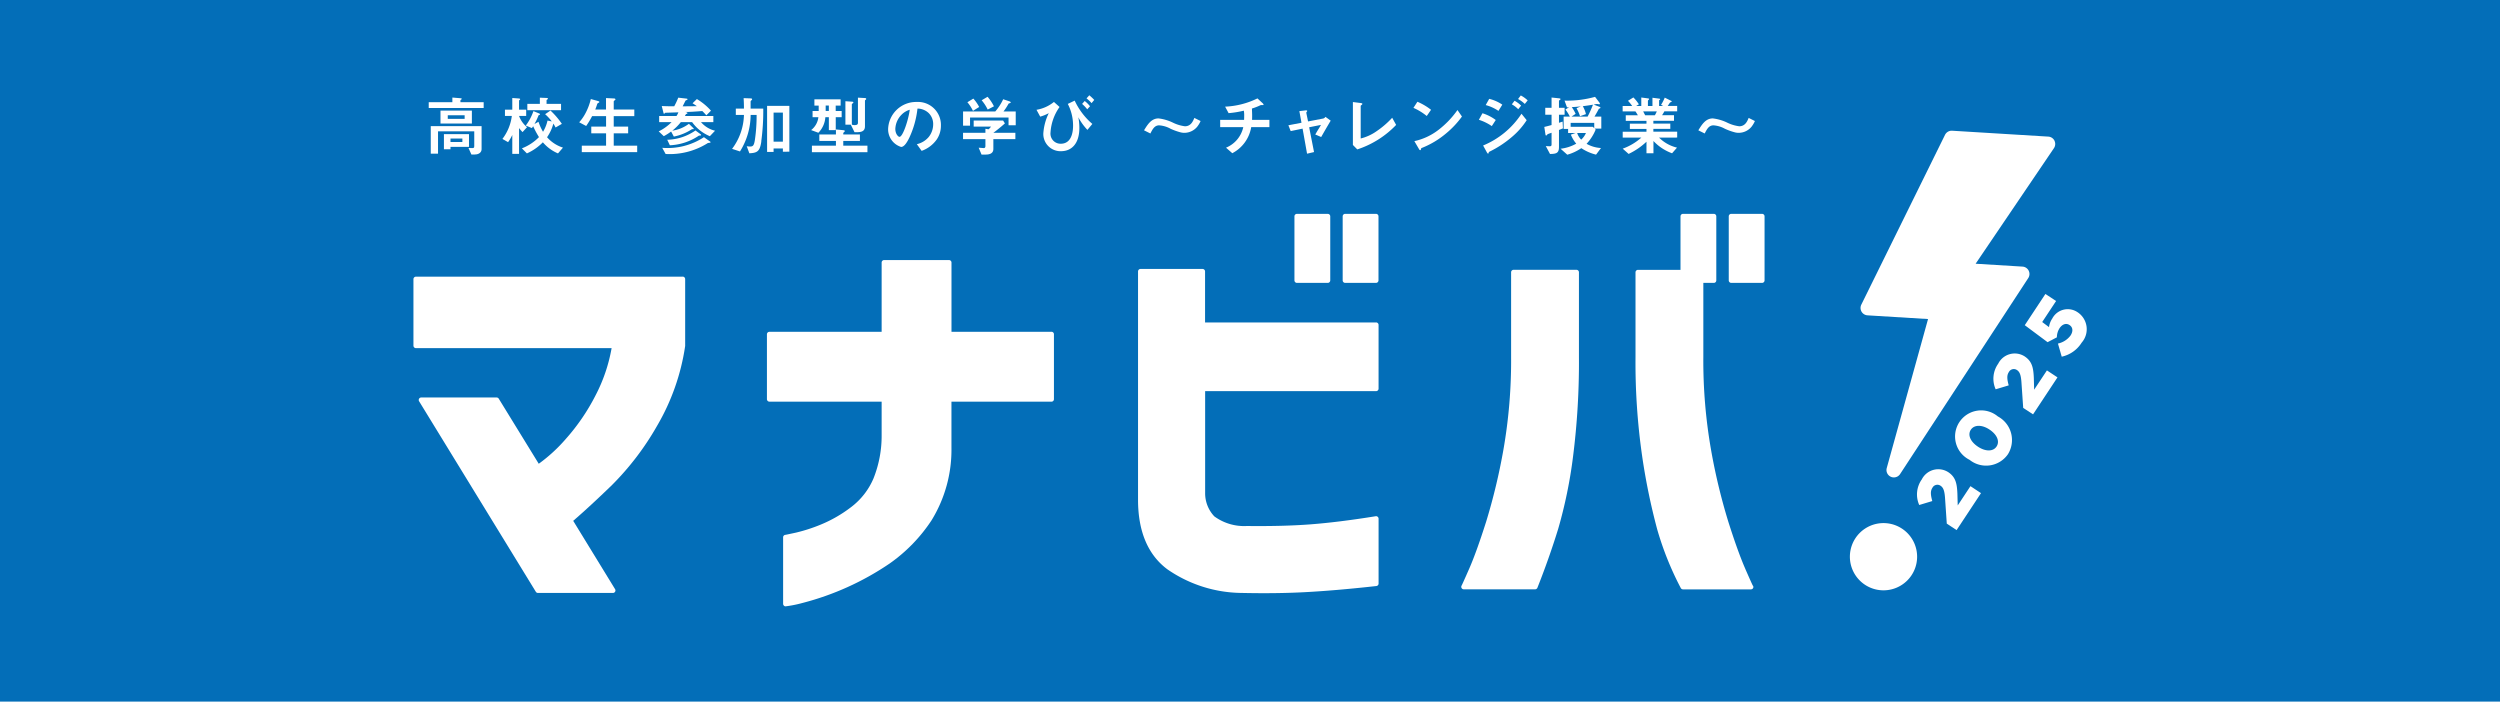 <svg xmlns="http://www.w3.org/2000/svg" width="215" height="60.338" viewBox="0 0 215 60.338"><g transform="translate(-988.912 -249.055)"><rect width="215" height="60.338" transform="translate(988.912 249.055)" fill="#036eb8"/><path d="M1025.782,258.344v-.5h2.033v-.4l.676.056c.022,0,.134.005.134.056,0,.028-.028.05-.061.067s-.056.044-.056.067v.156h2v.5Zm3.971,4h-.3l-.252-.564c.045,0,.218.011.285.011.173,0,.212-.011.212-.184v-1.257h-3.116v1.922h-.625V259.9h4.372v1.988c0,.256-.217.452-.575.452m-2.96-3.775h2.7v1.111h-2.7Zm.86,3.121v.207h-.564v-1.3h2.156v1.094Zm1.217-2.719h-1.451v.313h1.451Zm-.195,2h-1.022v.3h1.022Z" fill="#fff"/><path d="M1033.85,260.416a4.183,4.183,0,0,1-.3-.346v2.217h-.581v-1.625a3.933,3.933,0,0,1-.363.62l-.486-.28a4.1,4.1,0,0,0,.81-1.977h-.592v-.541h.631v-1l.547.039c.045.006.129.011.129.056,0,.022-.006.04-.039.067s-.056.045-.056.062v.776h.614v.541h-.614a2.218,2.218,0,0,0,.687.966Zm3.049,1.832a3.482,3.482,0,0,1-1.3-.955,4.511,4.511,0,0,1-1.374.955l-.43-.435a4.121,4.121,0,0,0,1.469-.967,7.3,7.3,0,0,1-.5-.938,1.127,1.127,0,0,1-.112.162l-.524-.218a4.448,4.448,0,0,0,.659-1.24l.457.184c.045.017.112.051.112.09s-.045.045-.061.05c-.056.023-.061.028-.073.051a5.381,5.381,0,0,1-.346.731l.346-.19a4.422,4.422,0,0,0,.391.861,3.256,3.256,0,0,0,.386-.967l.368.078a4.214,4.214,0,0,0-.575-.625l.463-.313a6.956,6.956,0,0,1,.978,1.145l-.542.313a3.457,3.457,0,0,0-.19-.335,3.8,3.8,0,0,1-.542,1.172,3.057,3.057,0,0,0,1.369.894Zm-2.636-3.714v-.547h1.077v-.531l.565.023c.084.005.128.016.128.066,0,.023-.01.034-.033.051-.073.056-.084.061-.084.084v.307h1.246v.547Z" fill="#fff"/><path d="M1038.946,262.136v-.553h2.089v-1.06h-1.273v-.582h1.273v-.9h-1.2a7.543,7.543,0,0,1-.513.849l-.6-.318a3.778,3.778,0,0,0,.525-.749,5.029,5.029,0,0,0,.475-1.251l.586.162c.117.034.145.056.145.09s-.016.05-.067.072a.193.193,0,0,0-.117.112,4.59,4.59,0,0,1-.167.469h.927v-.988l.675.033c.09.006.134.028.134.084,0,.028-.017.05-.061.078-.067.039-.084.068-.084.106v.687h1.77v.564h-1.77v.9h1.24v.582h-1.24v1.06h2.017v.553Z" fill="#fff"/><path d="M1047.465,259.556a4.343,4.343,0,0,1-.737.737,3.12,3.12,0,0,0,1.43-.592l.374.363a.094.094,0,0,1,.039.062c0,.028-.033.044-.05.044a.15.15,0,0,1-.067-.016.29.29,0,0,0-.078.039,4.433,4.433,0,0,1-1.514.608l-.234-.435a4.7,4.7,0,0,1-.631.4l-.436-.414a4.068,4.068,0,0,0,1.106-.793H1045.6v-.53h1.49a1.309,1.309,0,0,0,.162-.313l-1.016.033c-.117.006-.129.006-.145.029-.034.049-.04.061-.062.061a.054.054,0,0,1-.05-.045l-.157-.62c.375.017.71.022,1.073.022a6.5,6.5,0,0,0,.347-.742l.73.084c.04.005.068.027.068.05a.06.06,0,0,1-.045.055,1.075,1.075,0,0,1-.122.056c-.04.073-.213.425-.252.5.218,0,.872-.006,1.218-.011a4.115,4.115,0,0,0-.369-.251l.374-.363a5.121,5.121,0,0,1,1.212,1l-.4.4a4.371,4.371,0,0,0-.346-.369c-.486.04-1.178.085-1.458.079.129.033.18.045.18.1s-.085.073-.124.078c-.038.073-.056.1-.094.168h2.446v.53H1049.2a2.286,2.286,0,0,0,1.206.737l-.447.47a3.532,3.532,0,0,1-1.524-1.207Zm-1.6,2.212a5.684,5.684,0,0,0,3.585-.916l.536.38c.022.016.034.027.034.055a.043.043,0,0,1-.045.04c-.022.005-.156.022-.184.027a6.136,6.136,0,0,1-3.636.944Zm.43-.693a4.441,4.441,0,0,0,2.429-.8l.436.324a.071.071,0,0,1,.044.067c0,.033-.044.044-.067.044-.1.006-.117.006-.139.022a4.8,4.8,0,0,1-2.48.816Z" fill="#fff"/><path d="M1054.388,261.215c-.123.838-.33.994-1.033,1.022l-.224-.609a1.556,1.556,0,0,0,.291.028c.245,0,.335-.078.413-.586a14.249,14.249,0,0,0,.146-2.128h-.514a6.006,6.006,0,0,1-.916,3.138l-.681-.223a5.06,5.06,0,0,0,1.022-2.915h-.7v-.547h.7c0-.28-.005-.5-.028-.9l.6.022c.056,0,.128.012.128.074,0,.038-.016.055-.061.094-.061.05-.067.068-.067.123v.587h1.089a19.653,19.653,0,0,1-.173,2.82m1.86.888v-.279h-.8v.3h-.558V258.16h1.915V262.1Zm0-3.362h-.8v2.5h.8Z" fill="#fff"/><path d="M1060.786,259.132v1.116h-.593v-1.116h-.3a2.1,2.1,0,0,1-.6,1.34l-.625-.229a1.639,1.639,0,0,0,.625-1.111h-.5V258.6h.526v-.463h-.369V257.6h2.256v.536h-.424v.463h.513v.537Zm-2.05,3.01v-.559h2.066v-.407h-1.429v-.559h1.429v-.43l.62.061c.095.012.146.034.146.079,0,.028-.023.045-.04.061-.055.056-.095.09-.095.118v.111h1.431v.559h-1.431v.407h2.078v.559Zm1.457-4.01h-.273v.463h.273Zm3.167-.5c-.045.039-.061.056-.061.084v2.2c0,.374-.229.507-.67.507h-.229l-.319-.647h-.464v-2.016l.571.039c.077.005.117.034.117.067s-.045.061-.056.073c-.067.05-.079.067-.079.089v1.748a.877.877,0,0,0,.23.039c.251,0,.295-.089.295-.207v-2.155l.6.034c.033,0,.111.011.111.077,0,.028-.016.045-.05.073" fill="#fff"/><path d="M1069.473,261.047a2.7,2.7,0,0,1-1.3.983l-.414-.575a1.887,1.887,0,0,0,1.006-.6,1.75,1.75,0,0,0,.4-1.112,1.318,1.318,0,0,0-.4-.977,1.426,1.426,0,0,0-.95-.374,7.954,7.954,0,0,1-.692,2.485c-.168.346-.425.815-.715.815a1.589,1.589,0,0,1-1.118-1.5,2.409,2.409,0,0,1,2.463-2.368,1.973,1.973,0,0,1,2.078,2.033,2.091,2.091,0,0,1-.357,1.189m-3.005-2.15a1.828,1.828,0,0,0-.559,1.24c0,.452.257.687.358.687.29,0,.77-1.458.882-2.329a1.649,1.649,0,0,0-.681.4" fill="#fff"/><path d="M1075.647,259.83v-.67h-3.312v.7h-.6V258.64h2.77a4.491,4.491,0,0,0,.681-1.05l.553.185c.033.011.094.05.094.094a.032.032,0,0,1-.022.034c-.017.017-.14.045-.162.067a4.718,4.718,0,0,1-.436.67h1.051v1.19Zm-1.306,1.189v.844c0,.391-.325.486-.665.486h-.352l-.246-.592c.068.005.38.033.447.033.095,0,.133-.084.133-.167v-.6h-1.925v-.547h1.925v-.346l.269.044a1,1,0,0,0,.212-.234h-1.491v-.519h2.531l.155.245c-.251.229-.692.593-.993.81h1.893v.547Zm-1.754-2.429a3.462,3.462,0,0,0-.48-.743l.513-.313a3.451,3.451,0,0,1,.5.721Zm1.267-.112a3.8,3.8,0,0,0-.519-.8l.508-.3a3.846,3.846,0,0,1,.547.82Z" fill="#fff"/><path d="M1080.034,258.255a4.221,4.221,0,0,0-.776,2.178.87.87,0,0,0,.877.983c1.061,0,1.061-1.312,1.061-1.58a4.058,4.058,0,0,0-.453-1.844l.592-.284a5.906,5.906,0,0,0,1.519,2.005l-.424.513a4.862,4.862,0,0,1-.782-1.088,4.7,4.7,0,0,1,.089.915c0,1.436-.737,2.005-1.574,2.005a1.478,1.478,0,0,1-1.525-1.525,4.638,4.638,0,0,1,.469-1.748,3.45,3.45,0,0,1-.737.3l-.319-.587a3.233,3.233,0,0,0,1.5-.675Zm2.379.2a3.133,3.133,0,0,0-.441-.463l.224-.251a2.722,2.722,0,0,1,.458.452Zm.374-.53a2.732,2.732,0,0,0-.435-.408l.24-.268a4,4,0,0,1,.424.4Z" fill="#fff"/><path d="M1091.9,259.919a1.433,1.433,0,0,1-1.112.559,1.27,1.27,0,0,1-.362-.045,5.135,5.135,0,0,1-.849-.307,2.35,2.35,0,0,0-.978-.291c-.4,0-.57.341-.754.7l-.547-.273c.313-.514.637-1.023,1.245-1.023a3.871,3.871,0,0,1,1.229.358,3.322,3.322,0,0,0,1.044.318c.52,0,.7-.452.81-.72l.536.268a1.974,1.974,0,0,1-.262.452" fill="#fff"/><path d="M1096.516,259.986a3.1,3.1,0,0,1-1.626,2.245l-.541-.475a2.481,2.481,0,0,0,1.485-1.77h-1.987v-.62h2.055c.005-.056.01-.162.01-.346a2.1,2.1,0,0,0-.032-.447,8.429,8.429,0,0,1-1.308.212l-.3-.558a6.966,6.966,0,0,0,2.781-.71l.458.425c.017.017.067.073.067.112a.037.037,0,0,1-.028.039h-.179a.2.2,0,0,0-.083.022,5.105,5.105,0,0,1-.71.274c.006.2.023.514.018.709,0,.145-.006.173-.006.268h1.491v.62Z" fill="#fff"/><path d="M1102.534,260.841l-.509-.218c.095-.162.112-.2.268-.452.106-.174.118-.191.224-.375L1101.5,260l.419,2.133-.6.14-.385-2.156-1.022.212-.2-.5,1.128-.218-.184-1,.53-.061c.028-.006.146-.011.146.05,0,.011,0,.023-.045.078-.011.017-.039.057-.034.084l.152.737,1.306-.251a.333.333,0,0,0,.19-.145l.452.329c-.245.408-.435.732-.82,1.408" fill="#fff"/><path d="M1105.641,261.907l-.38-.385V257.83l.665.084c.039.006.15.022.15.078,0,.022-.006.034-.055.079-.084.067-.09.072-.09.094v2.8a4.053,4.053,0,0,0,1.374-.631,7.688,7.688,0,0,0,1.335-1.151l.34.615a8.093,8.093,0,0,1-3.339,2.105" fill="#fff"/><path d="M1111.613,259.031a5.014,5.014,0,0,0-1.145-.7l.341-.525a5.182,5.182,0,0,1,1.173.692Zm1.637,1.519a7.514,7.514,0,0,1-2.106,1.246c-.028.078-.039.173-.084.173s-.084-.033-.122-.106l-.391-.67a5.222,5.222,0,0,0,2.071-.966,7.788,7.788,0,0,0,1.636-1.71l.386.559a7.85,7.85,0,0,1-1.39,1.474" fill="#fff"/><path d="M1117.207,259.9a4.188,4.188,0,0,0-1.112-.542l.308-.564a3.754,3.754,0,0,1,1.144.581Zm1.709.949a9.032,9.032,0,0,1-1.877,1.234c-.073.039-.084.039-.095.084-.017.073-.027.1-.056.1-.05,0-.111-.117-.128-.151l-.3-.548a7.233,7.233,0,0,0,3.3-2.73l.447.553a6.394,6.394,0,0,1-1.29,1.457m-1.14-2.256a3.568,3.568,0,0,0-1.094-.5l.3-.536a3.391,3.391,0,0,1,1.128.5Zm1.7-.145a2.338,2.338,0,0,0-.548-.419l.235-.307a2.465,2.465,0,0,1,.564.419Zm.569-.453a2.742,2.742,0,0,0-.581-.424l.235-.307a2.705,2.705,0,0,1,.592.424Z" fill="#fff"/><path d="M1122.984,258.925v.693c.072-.028.245-.084.312-.106l.028.586c-.078.028-.229.089-.34.134v1.457c0,.531-.218.6-.771.609l-.363-.681c.15.011.24.017.329.017.123,0,.168-.034.168-.162v-1c-.307.106-.341.117-.363.151-.056.062-.073.089-.1.089-.051,0-.062-.083-.068-.123l-.094-.619c.15-.034.312-.073.625-.162v-.883h-.542v-.6h.542v-.883l.631.067c.084.012.14.023.14.067s-.033.056-.056.073c-.067.05-.078.056-.078.094v.582h.485v.6Zm3.071,1.189.084.084a3.923,3.923,0,0,1-.782,1.224,2.826,2.826,0,0,0,1.24.363l-.424.569a3.958,3.958,0,0,1-1.268-.558,4.088,4.088,0,0,1-1.207.564l-.575-.514a3.569,3.569,0,0,0,1.346-.436,2.768,2.768,0,0,1-.463-.776l.4-.14h-.637v-.351h-.385v-1.062h.536a3.823,3.823,0,0,0-.38-.609l.313-.195c-.062.006-.118.006-.179.011l-.212-.58a8.92,8.92,0,0,0,2.625-.324l.352.463c.05.068.066.1.066.129a.053.053,0,0,1-.055.05c-.028,0-.168-.028-.2-.028-.044,0-.228.039-.284.05l.48.184c.067.029.106.045.106.078a.076.076,0,0,1-.028.051c-.017.011-.095.045-.112.056-.05.1-.235.436-.374.664h.586v1.033Zm-.039-.491h-2.028v.335h1.9l.128.123Zm-.983-1.435a2.431,2.431,0,0,1,.269.681l-.509.179a3.512,3.512,0,0,0-.3-.687l.368-.156c-.245.027-.452.044-.776.061a3.426,3.426,0,0,1,.33.581l-.352.234h1.385a9.206,9.206,0,0,0,.458-1.022c-.374.062-.536.084-.877.129m-.48,2.306a1.41,1.41,0,0,0,.346.57,1.628,1.628,0,0,0,.408-.57Z" fill="#fff"/><path d="M1131.593,260.891a3.248,3.248,0,0,0,1.541.86l-.425.486a4.114,4.114,0,0,1-1.6-1.056v1.056h-.6v-.994a5.917,5.917,0,0,1-1.536,1.05l-.508-.453a4.863,4.863,0,0,0,1.6-.949h-1.6v-.508h2.044v-.241h-1.429v-.452h1.429v-.24h-1.781v-.48h1.044c-.14-.229-.157-.257-.212-.335h-1.1v-.464h.821a3.557,3.557,0,0,0-.363-.447l.464-.29a3.354,3.354,0,0,1,.474.592l-.234.145h.441v-.731l.62.083a.059.059,0,0,1,.05.051.105.105,0,0,1-.044.072.121.121,0,0,0-.056.09v.435h.39v-.709l.6.078c.028.005.061.017.061.05s-.016.04-.045.056-.044.034-.044.062v.463h.351l-.184-.1a3.827,3.827,0,0,0,.319-.62l.558.28a.052.052,0,0,1,.039.044.069.069,0,0,1-.033.051.458.458,0,0,0-.112.05c-.011.011-.167.246-.2.29h.816v.464h-1.1c-.072.134-.128.223-.2.335h1.027v.48h-1.775v.24h1.457v.452h-1.457v.241h2.049v.508Zm-1.369-2.256c.073.139.079.156.173.335h.833a2.537,2.537,0,0,0,.167-.335Z" fill="#fff"/><path d="M1139.571,259.919a1.433,1.433,0,0,1-1.112.559,1.283,1.283,0,0,1-.363-.045,5.156,5.156,0,0,1-.848-.307,2.35,2.35,0,0,0-.978-.291c-.4,0-.569.341-.754.7l-.547-.273c.313-.514.637-1.023,1.245-1.023a3.879,3.879,0,0,1,1.229.358,3.33,3.33,0,0,0,1.044.318c.519,0,.7-.452.81-.72l.536.268a2.048,2.048,0,0,1-.262.452" fill="#fff"/><path d="M1156.335,294.085l-.154-2.262c-.047-.567-.141-.836-.382-.994a.479.479,0,0,0-.7.178c-.178.27-.164.584-.01,1.139l-1.123.339a2.229,2.229,0,0,1,.22-2.2,1.587,1.587,0,0,1,2.258-.635l.012.007c.643.425.756.978.792,1.859l.028,1.007,1.095-1.659.907.6-2.1,3.18Z" fill="#fff"/><path d="M1158.291,288.6l-.011-.007a2.243,2.243,0,1,1,2.445-3.727l.012.007a2.306,2.306,0,0,1,.857,3.246,2.282,2.282,0,0,1-3.3.481m1.717-2.6-.011-.008c-.637-.421-1.3-.423-1.595.019s-.037,1.03.606,1.455l.011.008c.643.424,1.3.429,1.595-.019s.032-1.034-.606-1.455" fill="#fff"/><path d="M1162.907,284.135l-.155-2.262c-.046-.567-.141-.835-.381-.994a.481.481,0,0,0-.7.178c-.177.27-.163.585-.01,1.139l-1.122.339a2.229,2.229,0,0,1,.22-2.205,1.587,1.587,0,0,1,2.258-.635l.011.008c.643.424.756.977.793,1.858l.027,1.008,1.1-1.66.907.6-2.1,3.18Z" fill="#fff"/><path d="M1166.22,279.73l-.325-1.129a1.833,1.833,0,0,0,1.081-.688c.242-.367.206-.712-.081-.9l-.011-.008c-.287-.189-.624-.066-.856.284a1.468,1.468,0,0,0-.224.776l-.8.418-1.962-1.461,1.775-2.686.918.606-1.194,1.808.585.437a1.711,1.711,0,0,1,.282-.738,1.5,1.5,0,0,1,2.184-.536l.012.007a1.749,1.749,0,0,1,.333,2.6,2.7,2.7,0,0,1-1.714,1.209" fill="#fff"/><path d="M1165.6,261.158a.641.641,0,0,0-.533-.355l-8.272-.506a.641.641,0,0,0-.611.354l-7.2,14.605a.638.638,0,0,0,.532.918l5.208.319-3.552,12.814a.635.635,0,0,0,.351.75.627.627,0,0,0,.263.057.639.639,0,0,0,.533-.288l11.024-16.858a.638.638,0,0,0-.494-.985l-4.034-.247,6.736-9.939a.637.637,0,0,0,.045-.639" fill="#fff"/><path d="M1153.784,296.931a2.891,2.891,0,1,1-2.891-2.89,2.891,2.891,0,0,1,2.891,2.89" fill="#fff"/><path d="M1047.619,272.849h-22.937a.214.214,0,0,0-.214.215v5.717a.214.214,0,0,0,.214.214h16.828a14.044,14.044,0,0,1-1.4,4.1,17.718,17.718,0,0,1-2.531,3.7,13.685,13.685,0,0,1-2.334,2.144l-3.441-5.6a.215.215,0,0,0-.183-.1h-6.483a.214.214,0,0,0-.183.327l10.039,16.383a.214.214,0,0,0,.183.1h6.449a.214.214,0,0,0,.182-.327l-3.6-5.875c.969-.839,2.1-1.88,3.356-3.1a23.928,23.928,0,0,0,3.854-5.066,19.049,19.049,0,0,0,2.418-6.871v-5.752a.215.215,0,0,0-.216-.215" fill="#fff"/><path d="M1079.34,277.59h-8.6v-5.955a.215.215,0,0,0-.215-.215h-5.577a.215.215,0,0,0-.215.215v5.955h-9.65a.215.215,0,0,0-.215.215v5.577a.215.215,0,0,0,.215.215h9.65v2.849a9.874,9.874,0,0,1-.7,3.753,6.059,6.059,0,0,1-1.936,2.475,11.4,11.4,0,0,1-2.583,1.489,14.089,14.089,0,0,1-2.161.7c-.742.161-.877.185-.879.187a.214.214,0,0,0-.214.215v5.717a.217.217,0,0,0,.064.153.181.181,0,0,0,.16.064,10.186,10.186,0,0,0,1.433-.287,23.989,23.989,0,0,0,7.479-3.378,13.772,13.772,0,0,0,3.631-3.735,11.576,11.576,0,0,0,1.71-6.238V283.6h8.6a.214.214,0,0,0,.214-.215V277.8a.214.214,0,0,0-.214-.215" fill="#fff"/><path d="M1100.449,273.384h2.649a.216.216,0,0,0,.216-.216v-5.507a.215.215,0,0,0-.216-.214h-2.649a.214.214,0,0,0-.215.214v5.507a.216.216,0,0,0,.215.216" fill="#fff"/><path d="M1107.247,276.788h-14.7V272.4a.215.215,0,0,0-.215-.215h-5.333a.215.215,0,0,0-.216.215v19.625c0,2.732.851,4.748,2.528,5.994a11.394,11.394,0,0,0,6.4,2.029q.97.021,1.894.021c1.394,0,2.7-.036,3.91-.109,1.73-.1,3.669-.274,5.763-.506a.215.215,0,0,0,.192-.214v-5.577a.213.213,0,0,0-.076-.163.21.21,0,0,0-.174-.049c-2.144.346-4.038.58-5.628.7s-3.425.163-5.447.14a4.344,4.344,0,0,1-2.8-.827,2.889,2.889,0,0,1-.791-1.957v-8.813h14.7a.216.216,0,0,0,.215-.216V277a.216.216,0,0,0-.215-.216" fill="#fff"/><path d="M1107.247,267.446h-2.65a.215.215,0,0,0-.215.215v5.508a.215.215,0,0,0,.215.214h2.65a.215.215,0,0,0,.215-.214v-5.508a.215.215,0,0,0-.215-.215" fill="#fff"/><path d="M1139.006,297.971c-.415-.947-.906-2.307-1.456-4.04a51.119,51.119,0,0,1-1.492-6.213,44.353,44.353,0,0,1-.659-7.961v-6.373h.9a.215.215,0,0,0,.215-.215v-5.508a.215.215,0,0,0-.215-.215h-2.649a.215.215,0,0,0-.215.215v4.6h-3.655a.215.215,0,0,0-.214.216v7.285a56.528,56.528,0,0,0,.578,8.573,54.812,54.812,0,0,0,1.278,6.212,26.49,26.49,0,0,0,2.037,5.079.215.215,0,0,0,.191.115h5.821a.219.219,0,0,0,.21-.115.187.187,0,0,0-.031-.218c-.019-.032-.119-.236-.644-1.432" fill="#fff"/><path d="M1140.447,267.446H1137.8a.215.215,0,0,0-.215.215v5.508a.215.215,0,0,0,.215.214h2.649a.214.214,0,0,0,.215-.214v-5.508a.215.215,0,0,0-.215-.215" fill="#fff"/><path d="M1124.482,272.257h-5.4a.215.215,0,0,0-.215.215v7.285a44.4,44.4,0,0,1-.659,7.961,51.686,51.686,0,0,1-1.491,6.214c-.554,1.74-1.044,3.1-1.457,4.039-.505,1.151-.617,1.383-.641,1.428a.215.215,0,0,0,.176.338h6.135a.216.216,0,0,0,.2-.136c.671-1.692,1.271-3.392,1.783-5.053a40.247,40.247,0,0,0,1.28-6.222,64.406,64.406,0,0,0,.508-8.569v-7.285a.216.216,0,0,0-.216-.215" fill="#fff"/></g></svg>